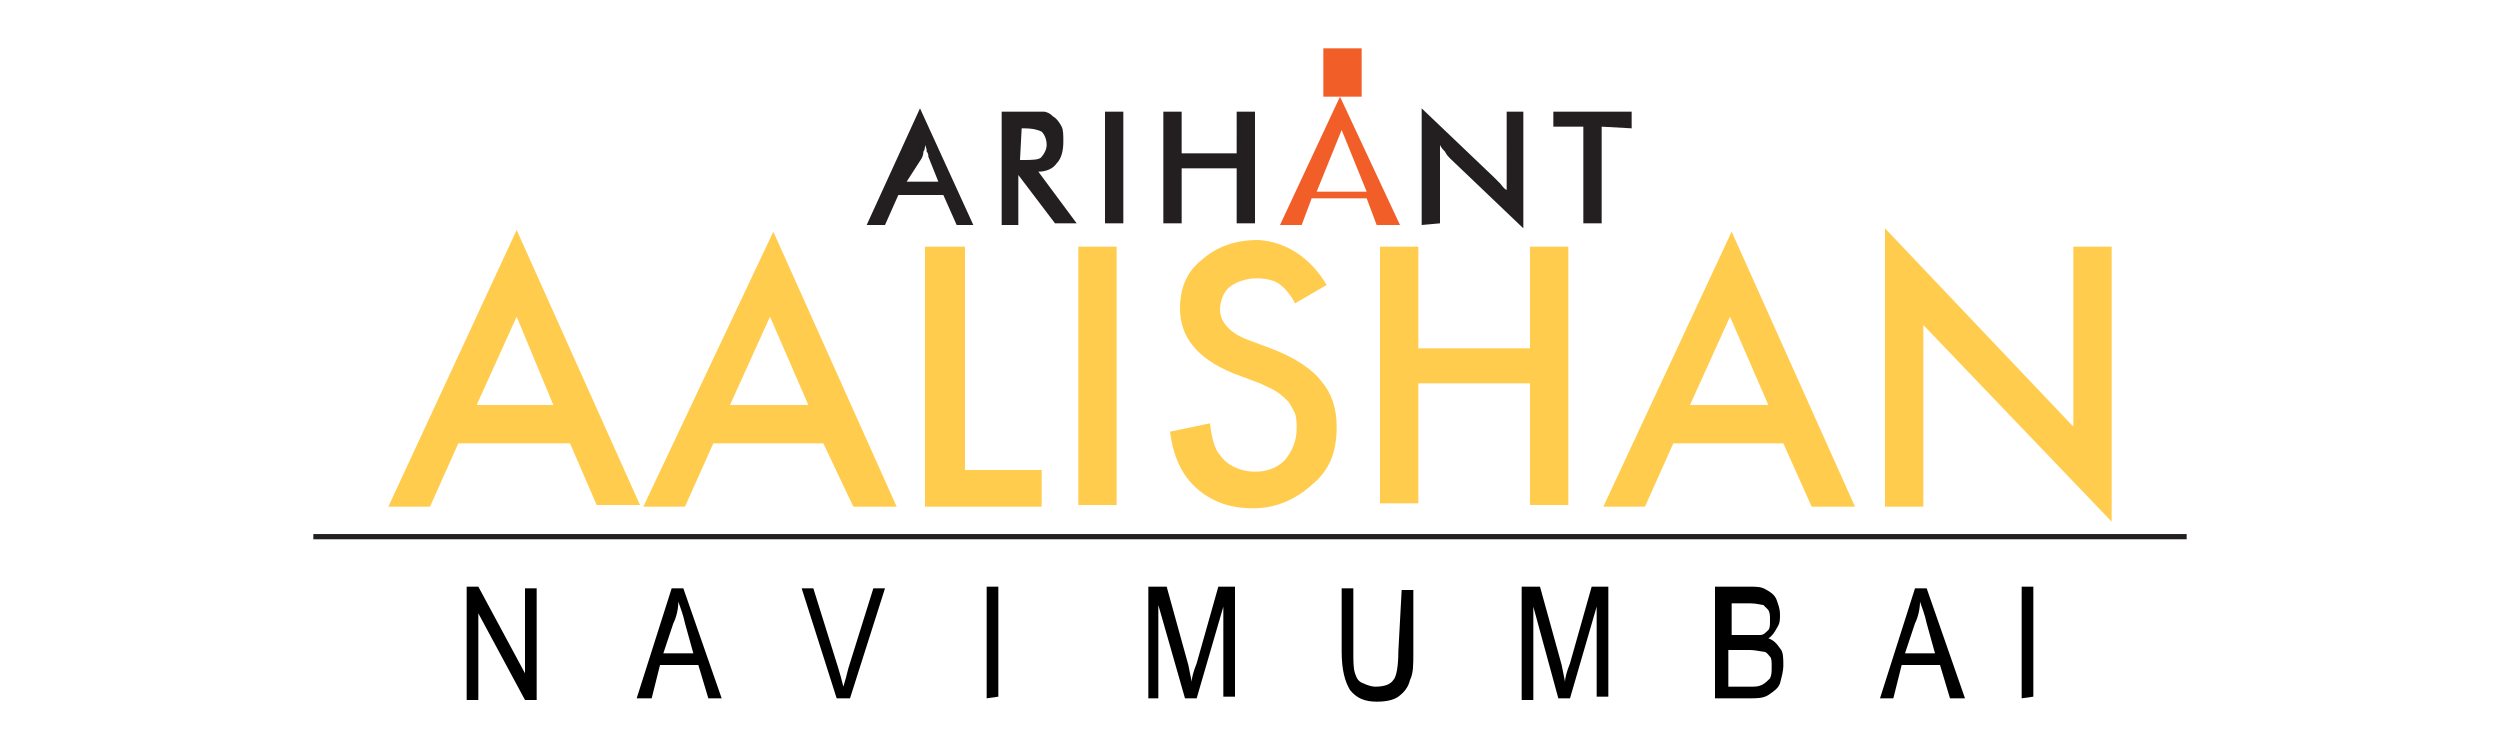 <?xml version="1.0" encoding="utf-8"?>
<!-- Generator: Adobe Illustrator 25.4.1, SVG Export Plug-In . SVG Version: 6.00 Build 0)  -->
<svg version="1.1" id="Layer_1" xmlns="http://www.w3.org/2000/svg" xmlns:xlink="http://www.w3.org/1999/xlink" x="0px" y="0px"
	 viewBox="0 0 150 45" style="enable-background:new 0 0 150 45;" xml:space="preserve">
<style type="text/css">
	.st0{fill:none;stroke:#231F20;stroke-width:0.314;stroke-miterlimit:10;}
	.st1{fill-rule:evenodd;clip-rule:evenodd;fill:#F15E27;}
	.st2{fill:#231F20;}
	.st3{fill-rule:evenodd;clip-rule:evenodd;fill:#FFCC4E;}
</style>
<g>
	<line class="st0" x1="18.8" y1="32.2" x2="131.2" y2="32.2"/>
	<g>
		<g>
			<rect x="79.4" y="2.9" class="st1" width="2.3" height="2.9"/>
		</g>
		<g>
			<path class="st1" d="M79,11.5l1.5-3.7l1.5,3.7H79z M80.4,5.8l-3.6,7.7h1.3l0.6-1.6h3.3l0.6,1.6H84L80.4,5.8z"/>
		</g>
		<g>
			<path class="st2" d="M96.1,7.6v5.8H95V7.6h-1.8V6.7h4.7v1L96.1,7.6L96.1,7.6z M85.3,13.5v-7l4.3,4.1c0.1,0.1,0.2,0.2,0.4,0.4
				c0.1,0.1,0.2,0.3,0.4,0.4V6.7h1v7l-4.4-4.2c-0.1-0.1-0.2-0.2-0.3-0.4c-0.1-0.1-0.2-0.2-0.3-0.4v4.7L85.3,13.5L85.3,13.5
				L85.3,13.5z M69.8,13.5V6.7h1.1v2.5h3.3V6.7h1.1v6.7h-1.1v-3.3h-3.3v3.3H69.8L69.8,13.5z M66.3,6.7h1.1v6.7h-1.1V6.7z M61.1,10.5
				v3h-1V6.7h1.5c0.4,0,0.8,0,1,0c0.2,0,0.4,0.1,0.6,0.3c0.2,0.1,0.4,0.4,0.5,0.6c0.1,0.2,0.1,0.5,0.1,0.9c0,0.5-0.1,1-0.4,1.3
				c-0.2,0.3-0.6,0.5-1.1,0.5l2.3,3.1h-1.3L61.1,10.5L61.1,10.5L61.1,10.5z M61.2,9.6h0.2c0.5,0,1,0,1.1-0.2
				c0.1-0.1,0.3-0.4,0.3-0.7c0-0.3-0.1-0.6-0.3-0.8c-0.2-0.1-0.5-0.2-1.1-0.2h-0.1L61.2,9.6L61.2,9.6L61.2,9.6z M57.4,13.5l-0.8-1.8
				h-2.7l-0.8,1.8H52l3.2-7l3.2,7C58.6,13.5,57.4,13.5,57.4,13.5z M54.4,10.9h1.9l-0.6-1.5c0-0.1,0-0.2-0.1-0.3c0-0.1,0-0.2-0.1-0.4
				c0,0.1,0,0.3-0.1,0.4c0,0.1,0,0.2-0.1,0.4L54.4,10.9z"/>
		</g>
	</g>
	<g>
		<path class="st3" d="M34.2,26.6L34.2,26.6h-6.7l-1.7,3.8h-2.5L31,13.8l7.4,16.5h-2.6L34.2,26.6z M33.2,24.3L33.2,24.3L31,19
			l-2.4,5.3C28.5,24.3,33.2,24.3,33.2,24.3z M49.4,26.6L49.4,26.6h-6.6l-1.7,3.8h-2.5l7.8-16.5l7.4,16.5h-2.6L49.4,26.6z M48.5,24.3
			L48.5,24.3L46.2,19l-2.4,5.3C43.8,24.3,48.5,24.3,48.5,24.3z M57.9,14.8L57.9,14.8v13.4h4.6v2.2h-7V14.8H57.9z M67,14.8L67,14.8
			v15.5h-2.3V14.8H67z M79.6,17.1L79.6,17.1l-1.9,1.1c-0.3-0.6-0.7-1-1-1.2c-0.3-0.2-0.8-0.3-1.3-0.3c-0.6,0-1.2,0.2-1.6,0.5
			c-0.4,0.3-0.6,0.9-0.6,1.4c0,0.7,0.6,1.4,1.7,1.8l1.6,0.6c1.2,0.5,2.2,1.1,2.8,1.9c0.6,0.7,0.9,1.6,0.9,2.7c0,1.5-0.4,2.6-1.5,3.5
			c-1,0.9-2.2,1.4-3.5,1.4c-1.4,0-2.5-0.4-3.4-1.2c-0.9-0.8-1.4-1.9-1.6-3.4l2.4-0.5c0.1,0.9,0.3,1.6,0.6,1.9c0.4,0.6,1.2,1,2.1,1
			c0.7,0,1.3-0.2,1.8-0.7c0.4-0.5,0.7-1.1,0.7-1.9c0-0.3,0-0.6-0.1-0.9c-0.1-0.2-0.2-0.4-0.4-0.7c-0.2-0.2-0.4-0.4-0.7-0.6
			c-0.3-0.2-0.6-0.3-1-0.5l-1.6-0.6c-2.2-0.9-3.2-2.2-3.2-3.9c0-1.2,0.4-2.2,1.3-2.9c0.9-0.8,2-1.2,3.4-1.2
			C77.1,14.5,78.6,15.4,79.6,17.1z M85.1,20.9L85.1,20.9h6.7v-6.1h2.3v15.5h-2.3v-7.3h-6.7v7.2h-2.3V14.8h2.3V20.9z M107,26.6
			L107,26.6h-6.6l-1.7,3.8h-2.5l7.7-16.5l7.4,16.5h-2.6L107,26.6z M106.1,24.3L106.1,24.3l-2.3-5.3l-2.4,5.3
			C101.4,24.3,106.1,24.3,106.1,24.3z M113.1,30.4V13.7l11.3,11.9V14.8h2.3v16.5l-11.3-11.8v10.9L113.1,30.4L113.1,30.4z"/>
	</g>
	<g>
		<path d="M28,41.9v-6.7h0.7l2.8,5.2v-5.1h0.7V42h-0.7l-2.8-5.2v5.2H28L28,41.9z"/>
		<path d="M38.2,41.9l2.1-6.6h0.7l2.3,6.6h-0.8l-0.6-2h-2.3l-0.5,2L38.2,41.9L38.2,41.9z M39.8,39.2h1.8l-0.5-1.8
			c-0.1-0.5-0.3-1-0.4-1.3c0,0.4-0.1,0.9-0.3,1.3L39.8,39.2z"/>
		<path d="M50.2,41.9l-2.1-6.6h0.7l1.5,4.8c0.1,0.3,0.2,0.7,0.3,1.1c0.1-0.3,0.2-0.7,0.3-1.1l1.5-4.8h0.7l-2.1,6.6
			C50.9,41.9,50.2,41.9,50.2,41.9z"/>
		<path d="M59.2,41.9v-6.7h0.7v6.6L59.2,41.9L59.2,41.9z"/>
		<path d="M68.9,41.9v-6.7h1.1l1.3,4.7l0.2,1c0-0.2,0.1-0.6,0.3-1.1l1.3-4.6h1v6.6h-0.7v-5.4l-1.6,5.5h-0.7l-1.6-5.6v5.6L68.9,41.9
			L68.9,41.9z"/>
		<path d="M84.1,35.4h0.7v3.8c0,0.7,0,1.2-0.2,1.6c-0.1,0.4-0.3,0.7-0.7,1c-0.3,0.2-0.7,0.3-1.3,0.3c-0.7,0-1.2-0.2-1.6-0.7
			c-0.3-0.5-0.5-1.2-0.5-2.3v-3.8h0.7v3.8c0,0.6,0,1,0.1,1.3s0.2,0.5,0.5,0.6c0.2,0.1,0.5,0.2,0.7,0.2c0.5,0,0.9-0.1,1.1-0.4
			c0.2-0.2,0.3-0.9,0.3-1.7L84.1,35.4L84.1,35.4L84.1,35.4z"/>
		<path d="M91.3,41.9v-6.7h1.1l1.3,4.7l0.2,1c0-0.2,0.1-0.6,0.3-1.1l1.3-4.6h1v6.6h-0.7v-5.4l-1.6,5.5h-0.7L92,36.4v5.6H91.3
			L91.3,41.9z"/>
		<path d="M102.9,41.9v-6.7h2.1c0.4,0,0.7,0,1,0.2c0.2,0.1,0.5,0.3,0.6,0.6c0.1,0.3,0.2,0.5,0.2,0.9c0,0.3,0,0.5-0.2,0.8
			c-0.1,0.2-0.3,0.5-0.5,0.6c0.3,0.1,0.5,0.3,0.7,0.6c0.2,0.2,0.2,0.6,0.2,1s-0.1,0.7-0.2,1.1c-0.1,0.3-0.4,0.5-0.7,0.7
			s-0.7,0.2-1.1,0.2L102.9,41.9L102.9,41.9z M103.7,38.1h1.2c0.3,0,0.5,0,0.7,0s0.3-0.1,0.5-0.3c0.1-0.1,0.1-0.3,0.1-0.6
			s0-0.4-0.1-0.6c-0.1-0.1-0.2-0.2-0.3-0.3c-0.1,0-0.4-0.1-0.8-0.1h-1.1v2L103.7,38.1L103.7,38.1L103.7,38.1z M103.7,41.2h1.3
			c0.3,0,0.5,0,0.7-0.1c0.2-0.1,0.3-0.2,0.5-0.4c0.1-0.2,0.1-0.4,0.1-0.7s0-0.5-0.1-0.6c-0.1-0.1-0.2-0.3-0.4-0.3
			c-0.1,0-0.5-0.1-0.8-0.1h-1.3L103.7,41.2L103.7,41.2z"/>
		<path d="M112.8,41.9l2.1-6.6h0.7l2.3,6.6H117l-0.6-2h-2.3l-0.5,2H112.8z M114.3,39.2h1.8l-0.5-1.8c-0.1-0.5-0.3-1-0.4-1.3
			c0,0.4-0.1,0.9-0.3,1.3L114.3,39.2z"/>
		<path d="M121.3,41.9v-6.7h0.7v6.6L121.3,41.9L121.3,41.9z"/>
	</g>
</g>
</svg>
